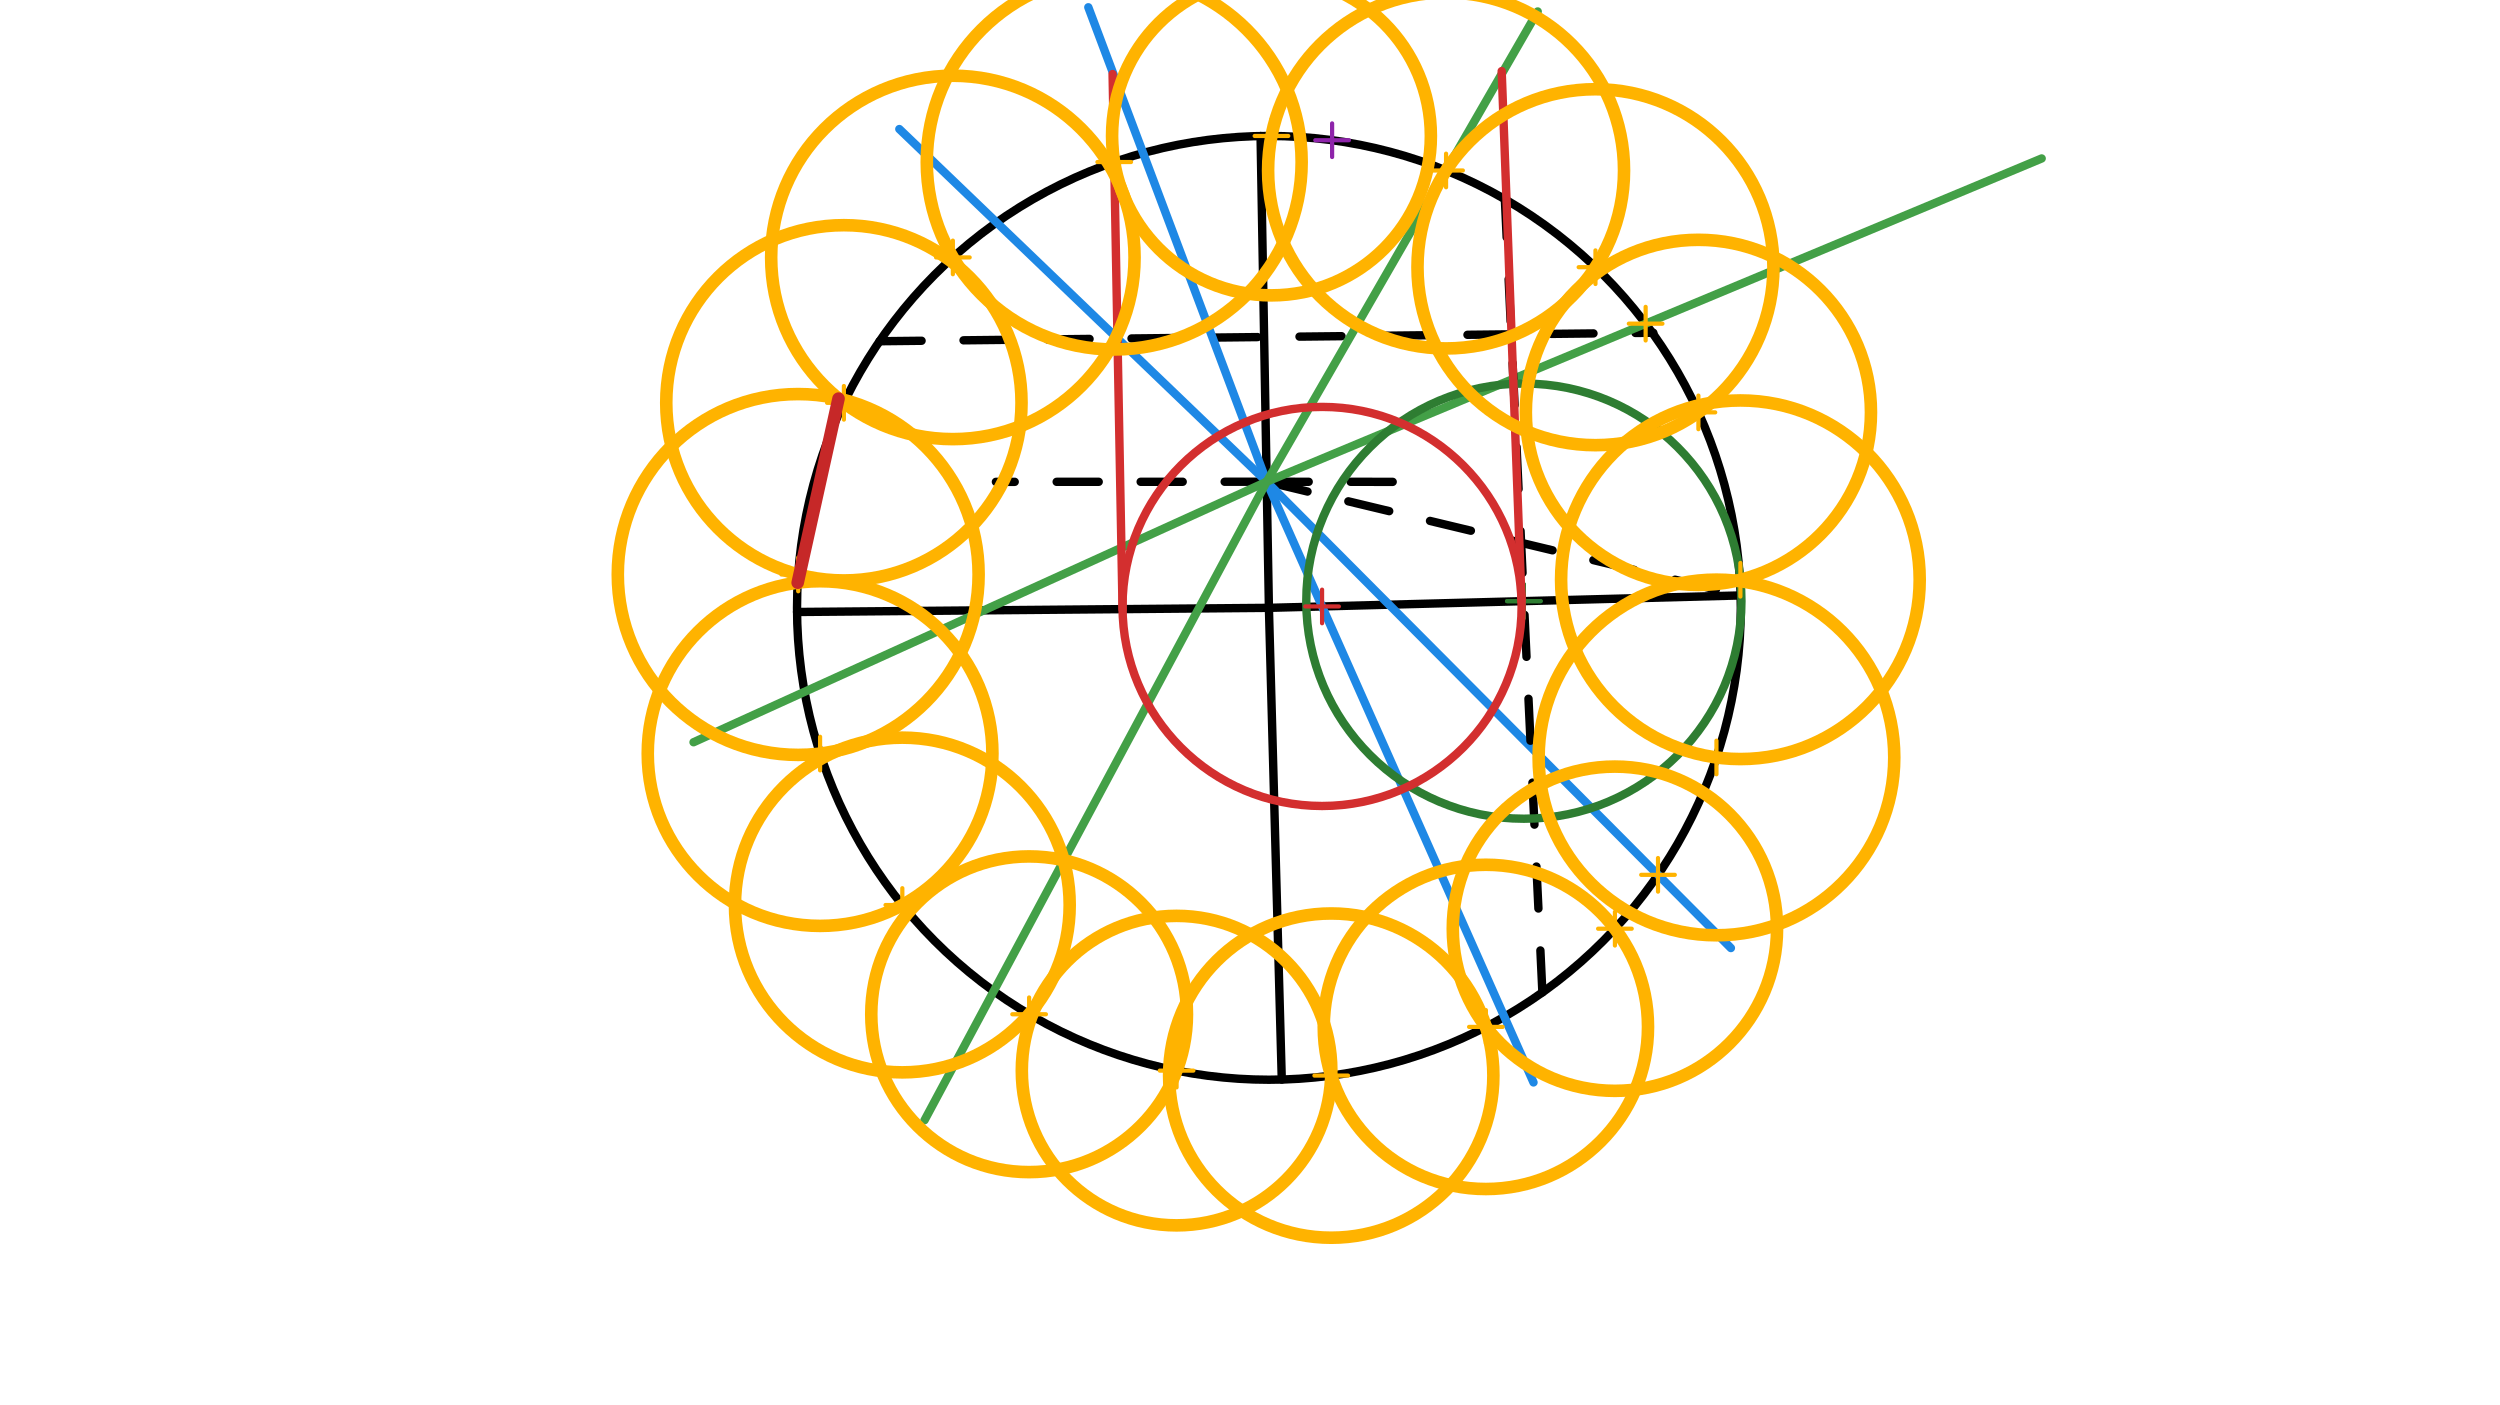 <svg xmlns="http://www.w3.org/2000/svg" class="svg--1it" height="100%" preserveAspectRatio="xMidYMid meet" viewBox="0 0 595.276 334.488" width="100%"><defs><marker id="marker-arrow" markerHeight="16" markerUnits="userSpaceOnUse" markerWidth="24" orient="auto-start-reverse" refX="24" refY="4" viewBox="0 0 24 8"><path d="M 0 0 L 24 4 L 0 8 z" stroke="inherit"></path></marker></defs><g class="aux-layer--1FB"></g><g class="main-layer--3Vd"><g class="element--2qn"><g class="center--1s5"><line x1="298.141" y1="144.734" x2="306.141" y2="144.734" stroke="#000000" stroke-width="1" stroke-linecap="round"></line><line x1="302.141" y1="140.734" x2="302.141" y2="148.734" stroke="#000000" stroke-width="1" stroke-linecap="round"></line><circle class="hit--230" cx="302.141" cy="144.734" r="4" stroke="none" fill="transparent"></circle></g><circle cx="302.141" cy="144.734" fill="none" r="112.361" stroke="#000000" stroke-dasharray="none" stroke-width="2"></circle></g><g class="element--2qn"><line stroke="#000000" stroke-dasharray="none" stroke-linecap="round" stroke-width="2" x1="302.141" x2="300.152" y1="144.734" y2="32.391"></line></g><g class="element--2qn"><line stroke="#000000" stroke-dasharray="none" stroke-linecap="round" stroke-width="2" x1="302.141" x2="305.204" y1="144.734" y2="257.054"></line></g><g class="element--2qn"><line stroke="#000000" stroke-dasharray="none" stroke-linecap="round" stroke-width="2" x1="302.141" x2="414.463" y1="144.734" y2="141.779"></line></g><g class="element--2qn"><line stroke="#000000" stroke-dasharray="none" stroke-linecap="round" stroke-width="2" x1="302.141" x2="189.784" y1="144.734" y2="145.72"></line></g><g class="element--2qn"><line stroke="#000000" stroke-dasharray="10" stroke-linecap="round" stroke-width="2" x1="209.433" x2="393.67" y1="81.25" y2="79.236"></line></g><g class="element--2qn"><line stroke="#000000" stroke-dasharray="10" stroke-linecap="round" stroke-width="2" x1="301.609" x2="332.141" y1="114.708" y2="114.734"></line></g><g class="element--2qn"><line stroke="#000000" stroke-dasharray="10" stroke-linecap="round" stroke-width="2" x1="301.609" x2="237.141" y1="114.708" y2="114.734"></line></g><g class="element--2qn"><line stroke="#000000" stroke-dasharray="10" stroke-linecap="round" stroke-width="2" x1="301.609" x2="414.463" y1="114.708" y2="141.779"></line></g><g class="element--2qn"><line stroke="#1E88E5" stroke-dasharray="none" stroke-linecap="round" stroke-width="2" x1="301.609" x2="412.141" y1="114.708" y2="225.734"></line></g><g class="element--2qn"><line stroke="#1E88E5" stroke-dasharray="none" stroke-linecap="round" stroke-width="2" x1="301.609" x2="214.141" y1="114.708" y2="30.734"></line></g><g class="element--2qn"><line stroke="#1E88E5" stroke-dasharray="none" stroke-linecap="round" stroke-width="2" x1="301.609" x2="365.141" y1="114.708" y2="257.734"></line></g><g class="element--2qn"><line stroke="#1E88E5" stroke-dasharray="none" stroke-linecap="round" stroke-width="2" x1="301.609" x2="259.141" y1="114.708" y2="1.734"></line></g><g class="element--2qn"><line stroke="#43A047" stroke-dasharray="none" stroke-linecap="round" stroke-width="2" x1="301.609" x2="486.141" y1="114.708" y2="37.734"></line></g><g class="element--2qn"><line stroke="#43A047" stroke-dasharray="none" stroke-linecap="round" stroke-width="2" x1="301.609" x2="165.141" y1="114.708" y2="176.734"></line></g><g class="element--2qn"><line stroke="#43A047" stroke-dasharray="none" stroke-linecap="round" stroke-width="2" x1="301.609" x2="220.141" y1="114.708" y2="266.734"></line></g><g class="element--2qn"><line stroke="#43A047" stroke-dasharray="none" stroke-linecap="round" stroke-width="2" x1="301.609" x2="366.141" y1="114.708" y2="2.734"></line></g><g class="element--2qn"><line stroke="#000000" stroke-dasharray="10" stroke-linecap="round" stroke-width="2" x1="367.257" x2="358.323" y1="236.304" y2="47.513"></line></g><g class="element--2qn"><g class="center--1s5"><line x1="358.848" y1="143.137" x2="366.848" y2="143.137" stroke="#2E7D32" stroke-width="1" stroke-linecap="round"></line><line x1="362.848" y1="139.137" x2="362.848" y2="147.137" stroke="#2E7D32" stroke-width="1" stroke-linecap="round"></line><circle class="hit--230" cx="362.848" cy="143.137" r="4" stroke="none" fill="transparent"></circle></g><circle cx="362.848" cy="143.137" fill="none" r="731.537" stroke="#2E7D32" stroke-dasharray="10" stroke-width="2"></circle></g><g class="element--2qn"><g class="center--1s5"><line x1="358.848" y1="143.137" x2="366.848" y2="143.137" stroke="#2E7D32" stroke-width="1" stroke-linecap="round"></line><line x1="362.848" y1="139.137" x2="362.848" y2="147.137" stroke="#2E7D32" stroke-width="1" stroke-linecap="round"></line><circle class="hit--230" cx="362.848" cy="143.137" r="4" stroke="none" fill="transparent"></circle></g><circle cx="362.848" cy="143.137" fill="none" r="51.81" stroke="#2E7D32" stroke-dasharray="none" stroke-width="2"></circle></g><g class="element--2qn"><g class="center--1s5"><line x1="310.799" y1="144.401" x2="318.799" y2="144.401" stroke="#D32F2F" stroke-width="1" stroke-linecap="round"></line><line x1="314.799" y1="140.401" x2="314.799" y2="148.401" stroke="#D32F2F" stroke-width="1" stroke-linecap="round"></line><circle class="hit--230" cx="314.799" cy="144.401" r="4" stroke="none" fill="transparent"></circle></g><circle cx="314.799" cy="144.401" fill="none" r="47.514" stroke="#D32F2F" stroke-dasharray="none" stroke-width="2"></circle></g><g class="element--2qn"><line stroke="#D32F2F" stroke-dasharray="none" stroke-linecap="round" stroke-width="2" x1="267.289" x2="264.916" y1="145.04" y2="17.631"></line></g><g class="element--2qn"><line stroke="#D32F2F" stroke-dasharray="none" stroke-linecap="round" stroke-width="2" x1="362.296" x2="357.567" y1="143.151" y2="16.932"></line></g><g class="element--2qn"><g class="center--1s5"><line x1="313.188" y1="33.385" x2="321.188" y2="33.385" stroke="#8E24AA" stroke-width="1" stroke-linecap="round"></line><line x1="317.188" y1="29.385" x2="317.188" y2="37.385" stroke="#8E24AA" stroke-width="1" stroke-linecap="round"></line><circle class="hit--230" cx="317.188" cy="33.385" r="4" stroke="none" fill="transparent"></circle></g><circle cx="317.188" cy="33.385" fill="none" r="745.716" stroke="#8E24AA" stroke-dasharray="none" stroke-width="3"></circle></g><g class="element--2qn"><g class="center--1s5"><line x1="340.323" y1="40.592" x2="348.323" y2="40.592" stroke="#FFB300" stroke-width="1" stroke-linecap="round"></line><line x1="344.323" y1="36.592" x2="344.323" y2="44.592" stroke="#FFB300" stroke-width="1" stroke-linecap="round"></line><circle class="hit--230" cx="344.323" cy="40.592" r="4" stroke="none" fill="transparent"></circle></g><circle cx="344.323" cy="40.592" fill="none" r="42.377" stroke="#FFB300" stroke-dasharray="none" stroke-width="3"></circle></g><g class="element--2qn"><g class="center--1s5"><line x1="387.842" y1="77.069" x2="395.842" y2="77.069" stroke="#FFB300" stroke-width="1" stroke-linecap="round"></line><line x1="391.842" y1="73.069" x2="391.842" y2="81.069" stroke="#FFB300" stroke-width="1" stroke-linecap="round"></line><circle class="hit--230" cx="391.842" cy="77.069" r="4" stroke="none" fill="transparent"></circle></g><circle cx="391.842" cy="77.069" fill="none" r="705.48" stroke="#FFB300" stroke-dasharray="none" stroke-width="3"></circle></g><g class="element--2qn"><g class="center--1s5"><line x1="375.896" y1="63.623" x2="383.896" y2="63.623" stroke="#FFB300" stroke-width="1" stroke-linecap="round"></line><line x1="379.896" y1="59.623" x2="379.896" y2="67.623" stroke="#FFB300" stroke-width="1" stroke-linecap="round"></line><circle class="hit--230" cx="379.896" cy="63.623" r="4" stroke="none" fill="transparent"></circle></g><circle cx="379.896" cy="63.623" fill="none" r="42.377" stroke="#FFB300" stroke-dasharray="none" stroke-width="3"></circle></g><g class="element--2qn"><g class="center--1s5"><line x1="400.408" y1="98.191" x2="408.408" y2="98.191" stroke="#FFB300" stroke-width="1" stroke-linecap="round"></line><line x1="404.408" y1="94.191" x2="404.408" y2="102.191" stroke="#FFB300" stroke-width="1" stroke-linecap="round"></line><circle class="hit--230" cx="404.408" cy="98.191" r="4" stroke="none" fill="transparent"></circle></g><circle cx="404.408" cy="98.191" fill="none" r="41.09" stroke="#FFB300" stroke-dasharray="none" stroke-width="3"></circle></g><g class="element--2qn"><g class="center--1s5"><line x1="410.407" y1="138.046" x2="418.407" y2="138.046" stroke="#FFB300" stroke-width="1" stroke-linecap="round"></line><line x1="414.407" y1="134.046" x2="414.407" y2="142.046" stroke="#FFB300" stroke-width="1" stroke-linecap="round"></line><circle class="hit--230" cx="414.407" cy="138.046" r="4" stroke="none" fill="transparent"></circle></g><circle cx="414.407" cy="138.046" fill="none" r="42.695" stroke="#FFB300" stroke-dasharray="none" stroke-width="3"></circle></g><g class="element--2qn"><g class="center--1s5"><line x1="390.789" y1="208.305" x2="398.789" y2="208.305" stroke="#FFB300" stroke-width="1" stroke-linecap="round"></line><line x1="394.789" y1="204.305" x2="394.789" y2="212.305" stroke="#FFB300" stroke-width="1" stroke-linecap="round"></line><circle class="hit--230" cx="394.789" cy="208.305" r="4" stroke="none" fill="transparent"></circle></g><circle cx="394.789" cy="208.305" fill="none" r="738.649" stroke="#FFB300" stroke-dasharray="none" stroke-width="3"></circle></g><g class="element--2qn"><g class="center--1s5"><line x1="404.705" y1="180.358" x2="412.705" y2="180.358" stroke="#FFB300" stroke-width="1" stroke-linecap="round"></line><line x1="408.705" y1="176.358" x2="408.705" y2="184.358" stroke="#FFB300" stroke-width="1" stroke-linecap="round"></line><circle class="hit--230" cx="408.705" cy="180.358" r="4" stroke="none" fill="transparent"></circle></g><circle cx="408.705" cy="180.358" fill="none" r="42.342" stroke="#FFB300" stroke-dasharray="none" stroke-width="3"></circle></g><g class="element--2qn"><g class="center--1s5"><line x1="298.75" y1="32.375" x2="306.75" y2="32.375" stroke="#FFB300" stroke-width="1" stroke-linecap="round"></line><line x1="302.75" y1="28.375" x2="302.75" y2="36.375" stroke="#FFB300" stroke-width="1" stroke-linecap="round"></line><circle class="hit--230" cx="302.75" cy="32.375" r="4" stroke="none" fill="transparent"></circle></g><circle cx="302.75" cy="32.375" fill="none" r="37.955" stroke="#FFB300" stroke-dasharray="none" stroke-width="3"></circle></g><g class="element--2qn"><g class="center--1s5"><line x1="261.306" y1="38.582" x2="269.306" y2="38.582" stroke="#FFB300" stroke-width="1" stroke-linecap="round"></line><line x1="265.306" y1="34.582" x2="265.306" y2="42.582" stroke="#FFB300" stroke-width="1" stroke-linecap="round"></line><circle class="hit--230" cx="265.306" cy="38.582" r="4" stroke="none" fill="transparent"></circle></g><circle cx="265.306" cy="38.582" fill="none" r="44.631" stroke="#FFB300" stroke-dasharray="none" stroke-width="3"></circle></g><g class="element--2qn"><g class="center--1s5"><line x1="222.888" y1="61.296" x2="230.888" y2="61.296" stroke="#FFB300" stroke-width="1" stroke-linecap="round"></line><line x1="226.888" y1="57.296" x2="226.888" y2="65.296" stroke="#FFB300" stroke-width="1" stroke-linecap="round"></line><circle class="hit--230" cx="226.888" cy="61.296" r="4" stroke="none" fill="transparent"></circle></g><circle cx="226.888" cy="61.296" fill="none" r="43.265" stroke="#FFB300" stroke-dasharray="none" stroke-width="3"></circle></g><g class="element--2qn"><g class="center--1s5"><line x1="196.939" y1="95.916" x2="204.939" y2="95.916" stroke="#FFB300" stroke-width="1" stroke-linecap="round"></line><line x1="200.939" y1="91.916" x2="200.939" y2="99.916" stroke="#FFB300" stroke-width="1" stroke-linecap="round"></line><circle class="hit--230" cx="200.939" cy="95.916" r="4" stroke="none" fill="transparent"></circle></g><circle cx="200.939" cy="95.916" fill="none" r="42.297" stroke="#FFB300" stroke-dasharray="none" stroke-width="3"></circle></g><g class="element--2qn"><g class="center--1s5"><line x1="186.061" y1="136.79" x2="194.061" y2="136.79" stroke="#FFB300" stroke-width="1" stroke-linecap="round"></line><line x1="190.061" y1="132.79" x2="190.061" y2="140.79" stroke="#FFB300" stroke-width="1" stroke-linecap="round"></line><circle class="hit--230" cx="190.061" cy="136.79" r="4" stroke="none" fill="transparent"></circle></g><circle cx="190.061" cy="136.79" fill="none" r="42.958" stroke="#FFB300" stroke-dasharray="none" stroke-width="3"></circle></g><g class="element--2qn"><g class="center--1s5"><line x1="191.271" y1="179.431" x2="199.271" y2="179.431" stroke="#FFB300" stroke-width="1" stroke-linecap="round"></line><line x1="195.271" y1="175.431" x2="195.271" y2="183.431" stroke="#FFB300" stroke-width="1" stroke-linecap="round"></line><circle class="hit--230" cx="195.271" cy="179.431" r="4" stroke="none" fill="transparent"></circle></g><circle cx="195.271" cy="179.431" fill="none" r="41.035" stroke="#FFB300" stroke-dasharray="none" stroke-width="3"></circle></g><g class="element--2qn"><g class="center--1s5"><line x1="210.856" y1="215.491" x2="218.856" y2="215.491" stroke="#FFB300" stroke-width="1" stroke-linecap="round"></line><line x1="214.856" y1="211.491" x2="214.856" y2="219.491" stroke="#FFB300" stroke-width="1" stroke-linecap="round"></line><circle class="hit--230" cx="214.856" cy="215.491" r="4" stroke="none" fill="transparent"></circle></g><circle cx="214.856" cy="215.491" fill="none" r="39.85" stroke="#FFB300" stroke-dasharray="none" stroke-width="3"></circle></g><g class="element--2qn"><g class="center--1s5"><line x1="241.043" y1="241.507" x2="249.043" y2="241.507" stroke="#FFB300" stroke-width="1" stroke-linecap="round"></line><line x1="245.043" y1="237.507" x2="245.043" y2="245.507" stroke="#FFB300" stroke-width="1" stroke-linecap="round"></line><circle class="hit--230" cx="245.043" cy="241.507" r="4" stroke="none" fill="transparent"></circle></g><circle cx="245.043" cy="241.507" fill="none" r="37.586" stroke="#FFB300" stroke-dasharray="none" stroke-width="3"></circle></g><g class="element--2qn"><g class="center--1s5"><line x1="276.153" y1="254.923" x2="284.153" y2="254.923" stroke="#FFB300" stroke-width="1" stroke-linecap="round"></line><line x1="280.153" y1="250.923" x2="280.153" y2="258.923" stroke="#FFB300" stroke-width="1" stroke-linecap="round"></line><circle class="hit--230" cx="280.153" cy="254.923" r="4" stroke="none" fill="transparent"></circle></g><circle cx="280.153" cy="254.923" fill="none" r="36.85" stroke="#FFB300" stroke-dasharray="none" stroke-width="3"></circle></g><g class="element--2qn"><g class="center--1s5"><line x1="312.983" y1="256.111" x2="320.983" y2="256.111" stroke="#FFB300" stroke-width="1" stroke-linecap="round"></line><line x1="316.983" y1="252.111" x2="316.983" y2="260.111" stroke="#FFB300" stroke-width="1" stroke-linecap="round"></line><circle class="hit--230" cx="316.983" cy="256.111" r="4" stroke="none" fill="transparent"></circle></g><circle cx="316.983" cy="256.111" fill="none" r="38.605" stroke="#FFB300" stroke-dasharray="none" stroke-width="3"></circle></g><g class="element--2qn"><g class="center--1s5"><line x1="349.805" y1="244.513" x2="357.805" y2="244.513" stroke="#FFB300" stroke-width="1" stroke-linecap="round"></line><line x1="353.805" y1="240.513" x2="353.805" y2="248.513" stroke="#FFB300" stroke-width="1" stroke-linecap="round"></line><circle class="hit--230" cx="353.805" cy="244.513" r="4" stroke="none" fill="transparent"></circle></g><circle cx="353.805" cy="244.513" fill="none" r="38.605" stroke="#FFB300" stroke-dasharray="none" stroke-width="3"></circle></g><g class="element--2qn"><g class="center--1s5"><line x1="380.528" y1="221.137" x2="388.528" y2="221.137" stroke="#FFB300" stroke-width="1" stroke-linecap="round"></line><line x1="384.528" y1="217.137" x2="384.528" y2="225.137" stroke="#FFB300" stroke-width="1" stroke-linecap="round"></line><circle class="hit--230" cx="384.528" cy="221.137" r="4" stroke="none" fill="transparent"></circle></g><circle cx="384.528" cy="221.137" fill="none" r="38.605" stroke="#FFB300" stroke-dasharray="none" stroke-width="3"></circle></g><g class="element--2qn"><line stroke="#C62828" stroke-dasharray="none" stroke-linecap="round" stroke-width="3" x1="199.66" x2="189.939" y1="94.919" y2="138.743"></line></g></g><g class="snaps-layer--2PT"></g><g class="temp-layer--rAP"></g></svg>
